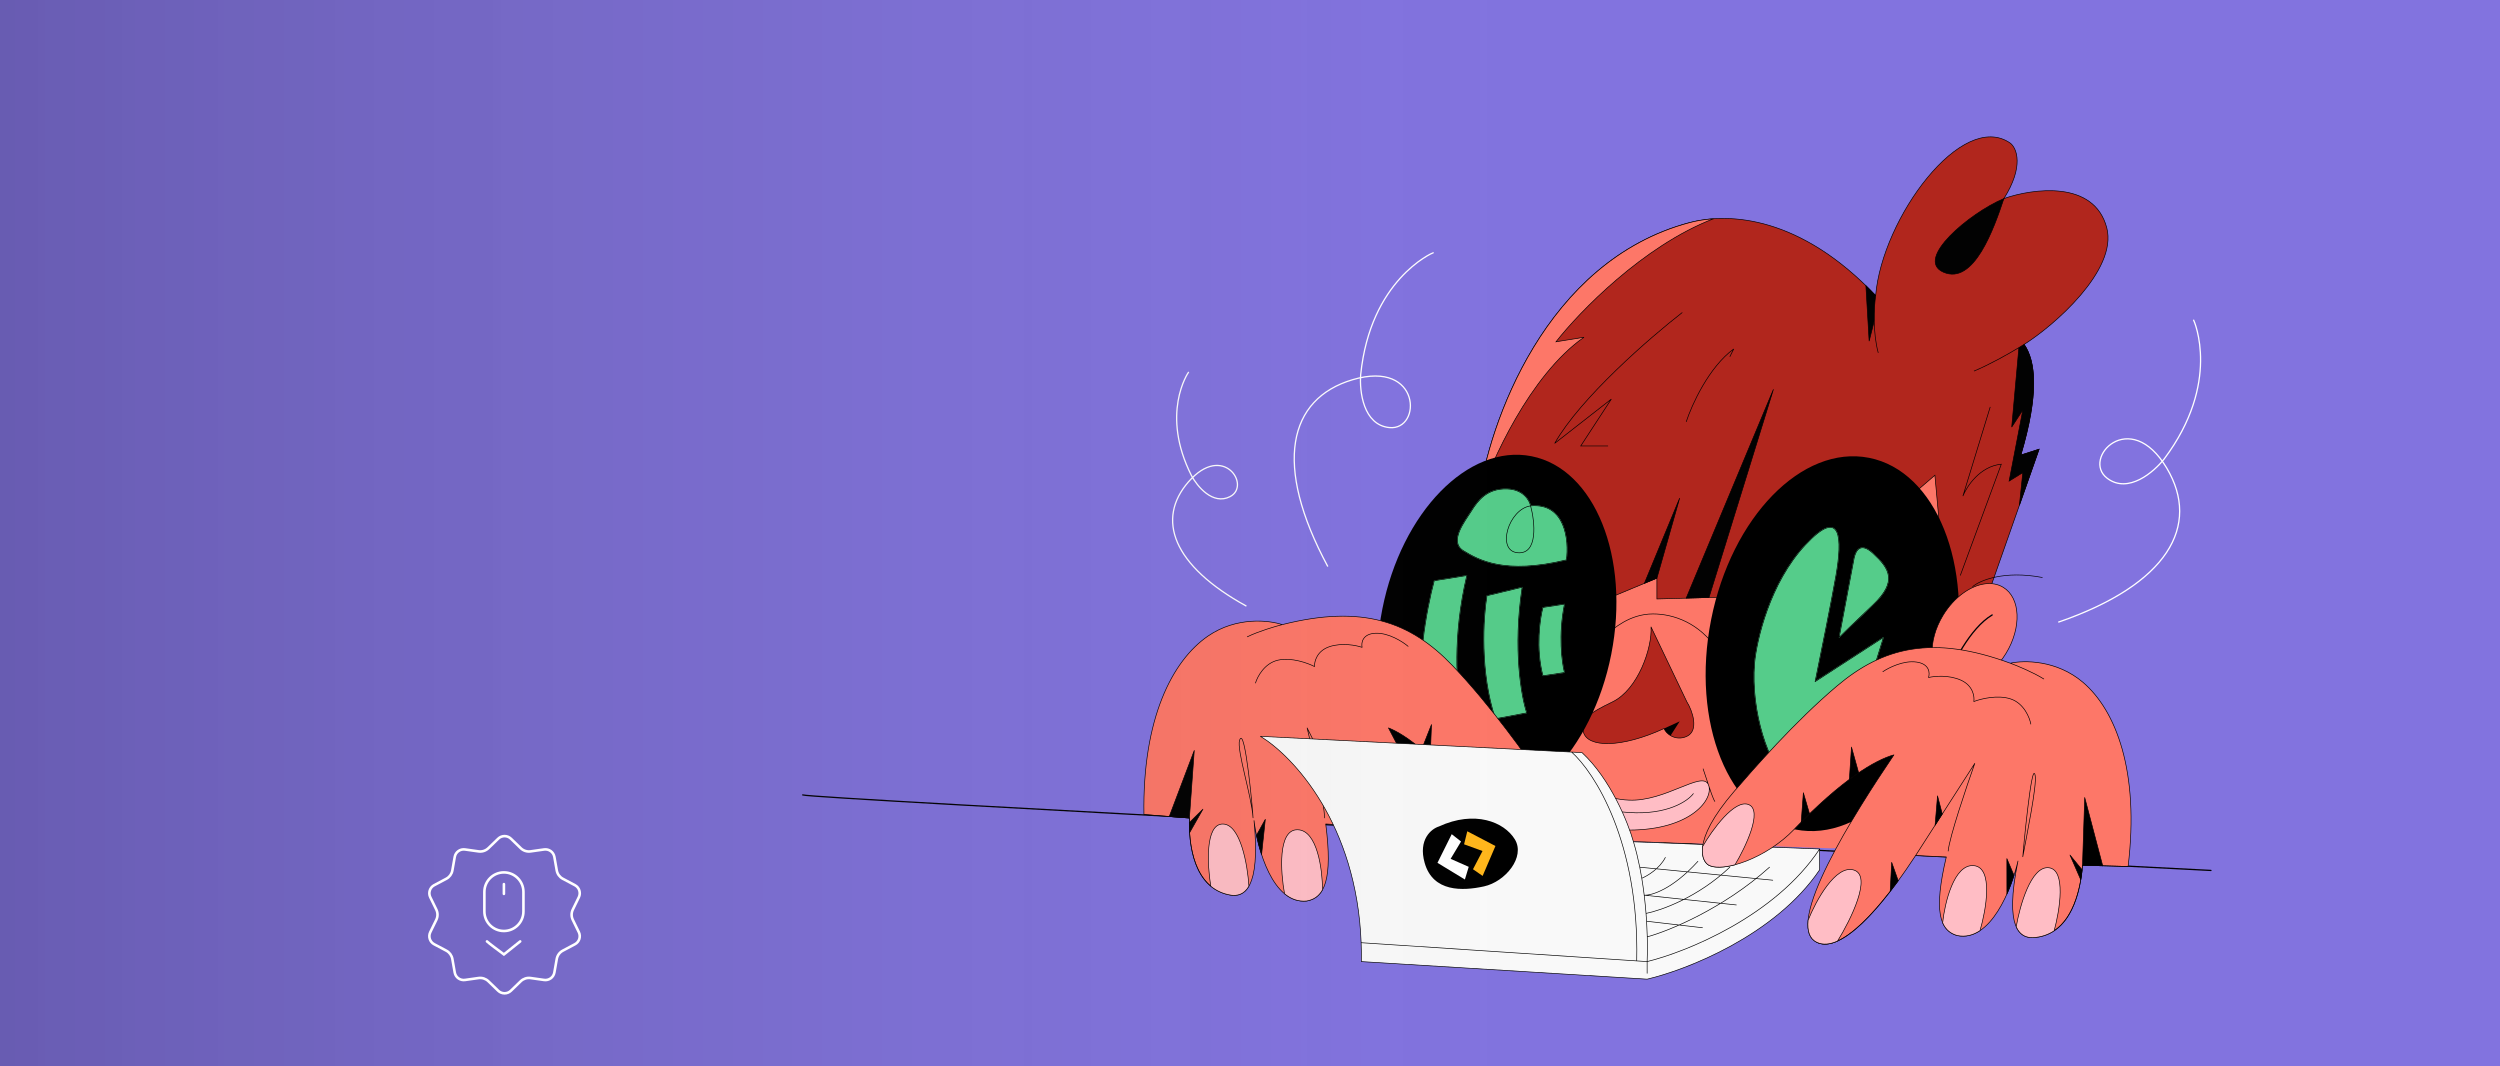 <svg width="1920" height="819" viewBox="0 0 1920 819" fill="none" xmlns="http://www.w3.org/2000/svg">
<rect x="0" y="0" width="1920" height="819" fill="#333333" stroke="none"/>
<g clip-path="url(#clip0_2858_57677)">
<rect width="1920" height="819" fill="#8273DF"/>
<path d="M616.5 610.5C622.9 613.3 1340.17 650.333 1698 668.5" stroke="black" stroke-linecap="round" stroke-linejoin="round"/>
<path d="M1154 642.5L1133 449C1155.5 235 1573.5 220.5 1527.5 438.5C1490.7 612.9 1455 651.5 1405.5 651.5L1154 642.5Z" fill="#FD7768"/>
<path d="M1297.5 171C1186.7 200.6 1143.33 325.333 1135.5 384C1127.9 429.6 1132.33 481 1135.5 501L1272.5 444V460L1379 457L1486 365L1497 485.5L1520 476L1566 345L1552 349.5C1566 302.3 1563.5 277.5 1554.5 264.5C1577 250.5 1626.48 207.5 1618 175C1608.4 138.2 1561.33 144.666 1539 152.5C1554.6 127.7 1548.83 113.833 1544 110C1507 84 1445.5 167.5 1440.5 227C1382.9 166.2 1328 162.852 1297.5 171Z" fill="#B1261D" stroke="black" stroke-width="0.5"/>
<path d="M1552 349.5C1566 302.3 1563.5 277.5 1554.5 264.5C1553.41 265.189 1552.06 266.026 1550.5 266.971L1545 328L1553.5 315L1543 369.5L1553.5 363L1550.9 388L1566 345L1552 349.5Z" fill="#020202"/>
<path d="M1262.89 448L1272.5 444L1290 382.5L1262.89 448Z" fill="#020202"/>
<path d="M1362 299L1295 459.366L1312.5 458.873L1362 299Z" fill="#020202"/>
<path d="M1439.42 246.5C1439.29 238.292 1439.9 231.083 1440.5 227C1437.99 224.355 1435.49 221.819 1433 219.387L1435.5 262L1439.42 246.5Z" fill="#020202"/>
<path d="M1539 152.5C1512.83 163.5 1470.15 199.12 1492.5 209C1516 219.387 1531.5 175 1539 152.5Z" fill="#020202"/>
<path d="M1442.5 271C1440.35 263.166 1439.54 254.374 1439.42 246.5M1439.42 246.5C1439.29 238.292 1439.9 231.083 1440.5 227C1437.99 224.355 1435.49 221.819 1433 219.387L1435.5 262L1439.42 246.5ZM1516 285C1528.11 279.955 1542.25 271.963 1550.5 266.971M1550.5 266.971C1552.06 266.026 1553.41 265.189 1554.5 264.5C1563.5 277.5 1566 302.3 1552 349.5L1566 345L1550.9 388L1553.5 363L1543 369.5L1553.5 315L1545 328L1550.5 266.971ZM1528.5 312.5L1507.5 381C1510.5 373.5 1520.6 358.1 1537 356.5L1505.5 442M1295 324C1299.17 311.167 1312.3 282 1331.5 268L1328.5 274M1292 240C1267.5 259 1213.6 305.7 1194 340.5L1237.5 306.5L1214 342.5H1235M1539 152.5C1512.83 163.5 1470.15 199.12 1492.5 209C1516 219.387 1531.5 175 1539 152.5ZM1272.5 444L1262.89 448L1290 382.5L1272.5 444ZM1295 459.366L1362 299L1312.5 458.873L1295 459.366Z" stroke="black" stroke-width="0.5"/>
<path d="M1238.5 539C1258.06 529.5 1269 497.5 1268 481.5L1295.5 539C1299.83 545.833 1305 561.115 1295.5 565.5C1286.83 569.5 1279.5 563.5 1278 559.5C1245.5 574.5 1219 574.5 1216 562C1213.6 552 1221 547.5 1238.5 539Z" fill="#B2261D" stroke="black" stroke-width="0.5" stroke-linecap="round" stroke-linejoin="round"/>
<path d="M1290 554L1278 559.5C1278.66 561.264 1280.46 563.416 1283 564.929L1290 554Z" fill="black"/>
<path d="M1297.5 171C1186.7 200.6 1143.33 325.333 1135.5 384C1145.17 354.5 1174.9 288.2 1216.5 259L1195 262.5C1212.83 239.667 1262 188.799 1316 168C1309.14 168.462 1302.93 169.548 1297.5 171Z" fill="#FD7768" stroke="black" stroke-width="0.5"/>
<ellipse cx="1407.24" cy="494.348" rx="94.91" ry="145.5" transform="rotate(11.182 1407.24 494.348)" fill="black"/>
<ellipse cx="1149.54" cy="485.133" rx="89.603" ry="137.364" transform="rotate(11.182 1149.54 485.133)" fill="black"/>
<path d="M1233.5 487.5C1239 483 1251.5 471.5 1269.5 471.5C1285.51 471.5 1305 478.5 1318.5 498.5" stroke="black" stroke-width="0.5" stroke-linecap="round" stroke-linejoin="round"/>
<path d="M1251 614.5C1278.97 615.771 1307.2 591.7 1312 602.5C1312.23 603.021 1312.41 603.574 1312.54 604.154C1315.01 615.581 1296.68 637.5 1251 637.5C1203 637.5 1176 611 1185.5 600C1195 589 1218 613 1251 614.5Z" fill="#FFBDC5"/>
<path d="M1312 602.5C1307.2 591.7 1278.97 615.771 1251 614.5C1218 613 1195 589 1185.5 600C1176 611 1203 637.5 1251 637.5C1299 637.5 1316.8 613.3 1312 602.5ZM1312 602.5L1308 590.5M1312 602.5C1313.17 606.166 1315.8 613.9 1317 615.5M1300.5 609.5C1296.33 615.167 1280.6 626 1251 624C1214 621.5 1203 613.5 1196 608" stroke="black" stroke-width="0.5" stroke-linecap="round" stroke-linejoin="round"/>
<path d="M1515 450.5C1520.5 445.833 1538.9 437.9 1568.5 443.5" stroke="black" stroke-width="0.5" stroke-linecap="round" stroke-linejoin="round"/>
<path d="M1494.41 523.158C1499.22 510.266 1512.91 482.426 1530 472.272M1494.2 523.023C1487.74 518.938 1484.25 511.338 1483.86 502.26C1483.47 493.064 1486.27 482.382 1492.36 472.402C1500.78 458.616 1513.26 449.824 1524.53 448.38C1529.58 447.733 1534.39 448.561 1538.49 451.066C1545.12 455.111 1548.69 462.792 1549.08 471.99C1549.48 481.186 1546.68 491.868 1540.58 501.848C1534.49 511.828 1526.26 519.196 1517.91 523.049C1509.62 526.868 1501.23 527.222 1494.63 523.29C1497.01 516.9 1501.59 506.795 1507.7 497.004C1513.87 487.108 1521.58 477.565 1530.13 472.487C1530.25 472.416 1530.29 472.263 1530.21 472.144C1530.14 472.026 1529.99 471.987 1529.87 472.057C1521.22 477.197 1513.46 486.824 1507.27 496.74C1501.18 506.515 1496.59 516.601 1494.2 523.023Z" fill="#FD7768" stroke="black" stroke-width="0.5" stroke-linecap="round" stroke-linejoin="round"/>
<path d="M1386.5 418.5C1359.3 447.7 1349.17 491.333 1347.5 509.5C1344.5 546.5 1358.5 588.5 1373.5 600C1385.5 609.2 1405.83 598.833 1414.5 592.5L1446.5 489.5L1394 523.5C1398 504 1406.8 460.4 1410 442C1414.87 414 1414.5 388.441 1386.5 418.5Z" fill="#55CC8A"/>
<path d="M1424 428.5L1412.5 489.5C1414.83 487.167 1423.3 478.9 1438.5 464.5C1457.5 446.5 1451 436.5 1438.5 425C1429.26 416.5 1425.5 422 1424 428.5Z" fill="#55CC8A"/>
<path d="M1094.5 542C1086.5 516 1095.83 467.167 1101.5 446L1126.5 442C1115.3 489.2 1118.83 528.333 1122 542H1094.5Z" fill="#55CC8A"/>
<path d="M1148.5 552C1136.5 516.4 1139.17 474.167 1142 457.5L1169 451C1161.8 498.2 1168.33 535 1172.5 547.5L1148.5 552Z" fill="#55CC8A"/>
<path d="M1185 519C1179.4 497.8 1182.67 475.167 1185 466.5L1201.5 464C1196.7 487.6 1199.5 508.833 1201.5 516.5L1185 519Z" fill="#55CC8A"/>
<path d="M1175.5 388.5C1202.3 386.1 1205 415.167 1203 430C1155.5 441.5 1135.5 430 1124 423C1112.5 416 1125 400.5 1130 392.5C1135 384.5 1142 375 1157.5 375.5C1169.9 375.9 1174.67 384.333 1175.5 388.5Z" fill="#55CC8A"/>
<path d="M1386.5 418.5C1359.3 447.7 1349.17 491.333 1347.5 509.5C1344.5 546.5 1358.5 588.5 1373.5 600C1385.5 609.2 1405.83 598.833 1414.5 592.5L1446.5 489.5L1394 523.5C1398 504 1406.8 460.4 1410 442C1414.87 414 1414.5 388.441 1386.5 418.5Z" stroke="#55CC8A" stroke-width="0.5" stroke-linecap="round" stroke-linejoin="round"/>
<path d="M1424 428.5L1412.5 489.5C1414.83 487.167 1423.3 478.9 1438.5 464.5C1457.5 446.5 1451 436.5 1438.5 425C1429.26 416.5 1425.5 422 1424 428.5Z" stroke="#55CC8A" stroke-width="0.5" stroke-linecap="round" stroke-linejoin="round"/>
<path d="M1094.5 542C1086.5 516 1095.83 467.167 1101.5 446L1126.5 442C1115.3 489.2 1118.83 528.333 1122 542H1094.5Z" stroke="#55CC8A" stroke-width="0.5" stroke-linecap="round" stroke-linejoin="round"/>
<path d="M1148.5 552C1136.5 516.4 1139.17 474.167 1142 457.5L1169 451C1161.8 498.2 1168.33 535 1172.5 547.5L1148.5 552Z" stroke="#55CC8A" stroke-width="0.5" stroke-linecap="round" stroke-linejoin="round"/>
<path d="M1185 519C1179.4 497.8 1182.67 475.167 1185 466.5L1201.5 464C1196.7 487.6 1199.5 508.833 1201.5 516.5L1185 519Z" stroke="#55CC8A" stroke-width="0.5" stroke-linecap="round" stroke-linejoin="round"/>
<path d="M1175.5 388.5C1202.3 386.1 1205 415.167 1203 430C1155.5 441.5 1135.5 430 1124 423C1112.5 416 1125 400.5 1130 392.5C1135 384.5 1142 375 1157.5 375.5C1169.9 375.9 1174.67 384.333 1175.5 388.5Z" stroke="#55CC8A" stroke-width="0.5" stroke-linecap="round" stroke-linejoin="round"/>
<path d="M1175.5 388.5C1202.3 386.1 1205 415.167 1203 430C1155.5 441.5 1135.5 430 1124 423C1112.5 416 1125 400.5 1130 392.5C1135 384.5 1142 375 1157.5 375.5C1169.9 375.9 1174.67 384.333 1175.5 388.5ZM1175.5 388.5C1178.83 400.667 1181.44 425.949 1165.5 424.5C1149 423 1158.5 391 1175.5 388.5ZM1347.5 509.5C1349.17 491.333 1359.3 447.7 1386.5 418.5C1414.5 388.441 1414.87 414 1410 442C1406.8 460.4 1398 504 1394 523.5L1446.5 489.5L1414.5 592.5C1405.83 598.833 1385.5 609.2 1373.5 600C1358.5 588.5 1344.5 546.5 1347.5 509.5ZM1412.5 489.5L1424 428.5C1425.5 422 1429.26 416.5 1438.5 425C1451 436.5 1457.5 446.5 1438.5 464.5C1423.3 478.9 1414.83 487.167 1412.5 489.5ZM1101.5 446C1095.83 467.167 1086.5 516 1094.5 542H1122C1118.83 528.333 1115.3 489.2 1126.5 442L1101.5 446ZM1142 457.5C1139.17 474.167 1136.5 516.4 1148.5 552L1172.5 547.5C1168.33 535 1161.8 498.2 1169 451L1142 457.5ZM1185 466.5C1182.67 475.167 1179.4 497.8 1185 519L1201.5 516.5C1199.5 508.833 1196.7 487.6 1201.5 464L1185 466.5Z" stroke="black" stroke-width="0.5" stroke-linecap="round" stroke-linejoin="round"/>
<path d="M1185.35 599.552C1215.21 642.631 1203.71 656.199 1198.94 658.098C1187.31 662.739 1155.45 648.257 1136.59 623.898C1103.9 581.688 1079.65 564.163 1066.34 559.035C1091.4 606.034 1137.67 698.563 1110.3 708.361C1087.14 716.652 1055.13 660.423 1041.68 634.126C1034.51 633.766 1019.76 632.998 1018.17 632.806C1023.63 675.264 1017.37 689.618 1003.49 691.976C977.407 694.476 965.687 651.835 963.088 630.203C968.341 683.614 955.041 688.66 945.61 687.525C916.441 683.005 912.808 647.651 913.464 628.257L878.536 625.562C877.334 551.89 900.327 507.319 927.778 488.465C949.739 473.382 974.898 476.345 984.733 479.711C1046.5 464.096 1083.21 477.467 1115.42 511.059C1144.67 541.555 1172.71 581.33 1185.35 599.552Z" fill="#FD7768"/>
<path d="M984.733 479.711C974.898 476.345 949.739 473.382 927.778 488.465C900.327 507.319 877.334 551.89 878.536 625.562L913.464 628.257C912.808 647.651 916.441 683.005 945.61 687.525C955.041 688.66 968.341 683.614 963.088 630.203C965.687 651.835 977.407 694.476 1003.49 691.976C1017.37 689.618 1023.63 675.264 1018.17 632.806C1019.76 632.998 1034.51 633.766 1041.68 634.126M984.733 479.711C1046.5 464.096 1083.21 477.467 1115.42 511.059C1144.67 541.555 1172.71 581.33 1185.35 599.552C1215.21 642.631 1203.71 656.199 1198.94 658.098C1187.31 662.739 1155.45 648.257 1136.59 623.898C1103.9 581.688 1079.65 564.163 1066.34 559.035C1091.4 606.034 1137.67 698.563 1110.3 708.361C1087.14 716.652 1055.13 660.423 1041.68 634.126M984.733 479.711C979.364 481.079 966.485 484.867 957.921 489.073M1041.68 634.126L1003.88 559.069C1008.37 577.572 1017.32 617.293 1017.22 628.159M1081.43 496.39C1077.32 492.874 1066.57 485.939 1056.46 486.332C1046.34 486.726 1045.33 493.722 1046.09 497.17C1041.74 495.64 1030.63 493.395 1020.97 496.664C1011.31 499.933 1009.34 508.19 1009.56 511.91C1004.51 509.287 991.805 504.635 981.446 507.014C971.087 509.393 965.647 519.716 964.222 524.581" stroke="black" stroke-width="0.5" stroke-linecap="round" stroke-linejoin="round"/>
<path d="M917.198 576.331L913.464 628.257L897.996 627.063L917.198 576.331Z" fill="black"/>
<path d="M1059.45 641.302L1058.27 663.664C1056.43 660.698 1054.66 657.741 1052.98 654.847L1059.45 641.302Z" fill="black"/>
<path d="M1029.75 586.86L1029.26 609.464L1024.67 600.35L1029.75 586.86Z" fill="black"/>
<path d="M971.765 629.233L968.895 656.307C967.253 651.281 965.954 646.225 964.969 641.508L971.765 629.233Z" fill="black"/>
<path d="M923.852 621.45L913.619 639.517C913.45 636.807 913.387 634.203 913.398 631.774L923.852 621.45Z" fill="black"/>
<path d="M1132.49 595.202L1131.77 617.778C1129.84 615.367 1127.94 613.045 1126.07 610.808L1132.49 595.202Z" fill="black"/>
<path d="M1099.38 556.466L1098.4 581.331C1096.13 579.243 1093.95 577.318 1091.84 575.544L1099.38 556.466Z" fill="black"/>
<path d="M1110.3 708.361C1094.16 714.139 1073.73 688.586 1058.27 663.664M1058.27 663.664L1059.45 641.302L1052.98 654.847C1054.66 657.741 1056.43 660.698 1058.27 663.664ZM913.464 628.257L917.198 576.331L897.996 627.063L913.464 628.257ZM1029.26 609.464L1029.75 586.86L1024.67 600.35L1029.26 609.464ZM968.895 656.307L971.765 629.233L964.969 641.508C965.954 646.225 967.253 651.281 968.895 656.307ZM913.619 639.517L923.852 621.45L913.398 631.774C913.387 634.203 913.45 636.807 913.619 639.517ZM1131.77 617.778L1132.49 595.202L1126.07 610.808C1127.94 613.045 1129.84 615.367 1131.77 617.778ZM1098.4 581.331L1099.38 556.466L1091.84 575.544C1093.95 577.318 1096.13 579.243 1098.4 581.331Z" stroke="black" stroke-width="0.5" stroke-linecap="round" stroke-linejoin="round"/>
<path d="M1205.13 644.349C1205.37 653.305 1201.32 657.151 1198.94 658.097C1194.56 659.847 1187.3 658.879 1178.94 655.689C1172.31 641.461 1161.87 612.136 1173.17 608.662C1184.46 605.187 1199.18 631.005 1205.13 644.349Z" fill="#FFBDC5"/>
<path d="M1118.68 692.247C1118.58 700.512 1116.09 706.288 1110.3 708.361C1105.35 710.134 1099.99 708.957 1094.5 705.753C1086.16 688.533 1073.11 653.321 1087.59 650.229C1102.06 647.137 1114.35 676.953 1118.68 692.247Z" fill="#FFBDC5"/>
<path d="M1015.7 683.373C1012.85 688.507 1008.71 691.089 1003.49 691.976C996.964 692.601 991.335 690.4 986.524 686.407C983.477 669.925 981.202 637.017 996.484 637.245C1011.77 637.474 1015.66 668.093 1015.7 683.373Z" fill="#FFBDC5"/>
<path d="M959.174 680.596C955.358 687.222 950.054 688.06 945.61 687.524C939.212 686.533 934.042 684.058 929.877 680.594C927.245 664.665 925.404 632.817 939.098 632.854C952.792 632.891 958.188 664.698 959.174 680.596Z" fill="#FFBDC5"/>
<path d="M878.536 625.562L913.464 628.257C912.952 643.397 915.053 668.264 929.877 680.594M929.877 680.594C934.042 684.058 939.212 686.533 945.61 687.524C950.054 688.06 955.358 687.222 959.174 680.596C958.188 664.698 952.792 632.891 939.098 632.854C925.404 632.817 927.245 664.665 929.877 680.594ZM1198.94 658.097C1201.32 657.151 1205.37 653.305 1205.13 644.349C1199.18 631.005 1184.46 605.187 1173.17 608.662C1161.87 612.136 1172.31 641.461 1178.94 655.689C1187.3 658.879 1194.56 659.847 1198.94 658.097ZM1003.49 691.976C1008.71 691.089 1012.85 688.507 1015.7 683.373C1015.66 668.093 1011.77 637.474 996.484 637.245C981.202 637.017 983.477 669.925 986.524 686.407C991.335 690.4 996.964 692.601 1003.49 691.976ZM1110.3 708.361C1116.09 706.288 1118.58 700.512 1118.68 692.247C1114.35 676.953 1102.06 647.137 1087.59 650.229C1073.11 653.321 1086.16 688.533 1094.5 705.753C1099.99 708.957 1105.35 710.134 1110.3 708.361Z" stroke="black" stroke-width="0.5" stroke-linecap="round" stroke-linejoin="round"/>
<path d="M962.334 628.097C962.513 626.608 956.214 555.665 952 568.5C949.614 575.767 961.308 611.523 962.334 628.097Z" stroke="black" stroke-width="0.5" stroke-linecap="round" stroke-linejoin="round"/>
<path d="M1265 752L1045.5 738.5C1045.58 733.562 1045.53 728.729 1045.35 724C1041.97 632.971 993.191 580.71 968 565.5L1207 577.595L1215 578C1237 598.4 1250.5 632.167 1254.5 646.5L1397.5 652V668C1363.5 718.4 1295 745 1265 752Z" fill="#F9F9F9"/>
<path d="M1397.5 652V668C1363.5 718.4 1295 745 1265 752L1045.5 738.5C1045.58 733.562 1045.53 728.729 1045.35 724M1397.5 652L1254.5 646.5M1397.5 652C1363.5 703.6 1295 731.167 1265 738.5M1254.5 646.5C1250.5 632.167 1237 598.4 1215 578L1207 577.595M1254.5 646.5C1256.41 652.833 1258.01 659.4 1259.33 666M1207 577.595L968 565.5C993.191 580.71 1041.97 632.971 1045.35 724M1207 577.595C1224.5 593.063 1259 646.7 1257 737.5M1045.35 724L1265 738.5M1265 738.5V747.5M1265 738.5C1265.23 733.904 1265.33 727.335 1265.11 719.5M1265.11 719.5C1281.57 715 1323.4 698 1359 666M1265.11 719.5C1265.01 715.762 1264.83 711.737 1264.57 707.5M1264.15 701.5C1275.43 699.333 1304.1 689.2 1328.5 666M1264.15 701.5C1263.79 696.989 1263.33 692.295 1262.75 687.5M1264.15 701.5C1264.31 703.54 1264.45 705.543 1264.57 707.5M1262.75 687.5C1268.33 687.833 1284.4 683.1 1304 661.5M1262.75 687.5C1262.23 683.228 1261.61 678.875 1260.88 674.5M1262.75 687.5L1333.5 695M1260.88 674.5C1265.09 672.782 1274.6 667.177 1279 658.5M1260.88 674.5C1260.41 671.671 1259.9 668.832 1259.33 666M1259.33 666L1361.5 676M1264.57 707.5L1307.5 712.5" stroke="black" stroke-width="0.5" stroke-linecap="round" stroke-linejoin="round"/>
<path d="M1094.14 662.704C1089.04 644.66 1099.31 636.541 1105.08 634.736C1132.43 622.106 1155.22 631.127 1163.42 644.66C1171.63 658.193 1156.13 677.139 1139.72 680.747C1123.31 684.356 1100.53 685.258 1094.14 662.704Z" fill="black"/>
<path d="M1103.97 662.656L1114.92 640.646L1122.08 646.277L1114.08 659.585L1127.98 665.727L1125.03 675.453L1103.97 662.656Z" fill="white"/>
<path d="M1148.5 649.728L1138.66 672.709L1131.25 667.575L1138.57 653.576L1124.41 648.43L1126.87 638.417L1148.5 649.728Z" fill="#FFB61B"/>
<path d="M1101.03 193.97C1099.61 194.374 1052.44 215.163 1045.01 287.699C1043.98 300.42 1046.93 326.366 1067.02 328.381C1092.13 330.899 1091.77 275.875 1038.76 291.625C989.536 306.251 977.486 356.628 1019.77 435.111" stroke="white"/>
<path d="M912.942 285.652C912.222 286.461 891.172 317.867 915.032 365.236C919.384 373.436 931.395 388.157 944.625 381.438C961.162 373.039 939.35 339.481 912.704 370.113C887.959 398.56 900.264 434.185 957.243 465.515" stroke="white"/>
<path d="M1684.55 245.522C1685.32 246.781 1705.88 294.046 1662.15 352.393C1654.29 362.442 1634.52 379.506 1618.39 367.363C1598.23 352.185 1635.8 311.99 1664.08 359.514C1690.34 403.647 1665.03 448.842 1580.74 477.846" stroke="white"/>
<path d="M1331.95 607.649C1297.76 647.384 1307.79 662.076 1312.33 664.46C1323.42 670.289 1356.61 659.203 1377.91 636.94C1414.82 598.363 1440.75 583.459 1454.53 579.745C1424.71 623.879 1369.06 711.087 1395.26 723.682C1417.43 734.339 1455.11 681.748 1471.23 656.995C1478.41 657.384 1493.15 658.155 1494.75 658.131C1484.9 699.788 1489.63 714.717 1503.19 718.507C1528.87 723.709 1544.97 682.521 1549.81 661.277C1539.02 713.851 1551.72 720.255 1561.22 720.107C1590.7 718.65 1598 683.866 1599.36 664.509L1634.38 665.466C1643.25 592.32 1625.02 545.597 1599.68 523.987C1579.41 506.699 1554.08 507.026 1543.95 509.35C1484.15 487.388 1446.25 496.863 1410.71 526.918C1378.44 554.203 1346.41 590.842 1331.95 607.649Z" fill="#FD7768"/>
<path d="M1543.95 509.35C1554.08 507.026 1579.41 506.699 1599.68 523.987C1625.02 545.597 1643.25 592.32 1634.38 665.466L1599.36 664.509C1598 683.866 1590.7 718.65 1561.22 720.107C1551.72 720.255 1539.02 713.851 1549.81 661.277C1544.97 682.521 1528.87 723.709 1503.19 718.507C1489.63 714.717 1484.9 699.788 1494.75 658.131C1493.15 658.155 1478.41 657.384 1471.23 656.995M1543.95 509.35C1484.15 487.388 1446.25 496.863 1410.71 526.918C1378.44 554.203 1346.41 590.842 1331.95 607.649C1297.76 647.384 1307.79 662.076 1312.33 664.46C1323.42 670.289 1356.61 659.203 1377.91 636.94C1414.82 598.363 1440.75 583.459 1454.53 579.745C1424.71 623.879 1369.06 711.087 1395.26 723.682C1417.43 734.339 1455.11 681.748 1471.23 656.995M1543.95 509.35C1549.15 511.269 1561.56 516.377 1569.64 521.453M1471.23 656.995L1516.64 586.282C1510.25 604.217 1497.22 642.79 1496.18 653.608M1446.04 515.869C1450.49 512.799 1461.91 507.022 1471.93 508.466C1481.95 509.911 1482.23 516.974 1481.11 520.325C1485.6 519.256 1496.88 518.181 1506.15 522.437C1515.42 526.694 1516.51 535.112 1515.9 538.788C1521.21 536.706 1534.32 533.402 1544.38 536.846C1554.43 540.291 1558.77 551.125 1559.68 556.111" stroke="black" stroke-width="0.5" stroke-linecap="round" stroke-linejoin="round"/>
<path d="M1601.06 612.477L1599.36 664.509L1614.87 664.933L1601.06 612.477Z" fill="black"/>
<path d="M1452.81 662.282L1451.66 684.646C1453.8 681.887 1455.86 679.131 1457.84 676.428L1452.81 662.282Z" fill="black"/>
<path d="M1488.02 611.229L1486.15 633.761L1491.67 625.175L1488.02 611.229Z" fill="black"/>
<path d="M1541.28 659.409L1541.31 686.635C1543.47 681.807 1545.29 676.914 1546.76 672.326L1541.28 659.409Z" fill="black"/>
<path d="M1589.74 656.657L1598.04 675.692C1598.49 673.015 1598.82 670.431 1599.06 668.014L1589.74 656.657Z" fill="black"/>
<path d="M1384.98 608.827L1383.34 631.355C1385.51 629.158 1387.64 627.046 1389.73 625.016L1384.98 608.827Z" fill="black"/>
<path d="M1421.94 573.75L1420.32 598.581C1422.79 596.741 1425.17 595.053 1427.44 593.508L1421.94 573.75Z" fill="black"/>
<path d="M1395.26 723.682C1410.7 731.108 1433.69 707.822 1451.66 684.646M1451.66 684.646L1452.81 662.282L1457.84 676.428C1455.86 679.131 1453.8 681.887 1451.66 684.646ZM1599.36 664.509L1601.06 612.477L1614.87 664.933L1599.36 664.509ZM1486.15 633.761L1488.02 611.229L1491.67 625.175L1486.15 633.761ZM1541.31 686.635L1541.28 659.409L1546.76 672.326C1545.29 676.914 1543.47 681.807 1541.31 686.635ZM1598.04 675.692L1589.74 656.657L1599.06 668.014C1598.82 670.431 1598.49 673.015 1598.04 675.692ZM1383.34 631.355L1384.98 608.827L1389.73 625.016C1387.64 627.046 1385.51 629.158 1383.34 631.355ZM1420.32 598.581L1421.94 573.75L1427.44 593.508C1425.17 595.053 1422.79 596.741 1420.32 598.581Z" stroke="black" stroke-width="0.5" stroke-linecap="round" stroke-linejoin="round"/>
<path d="M1307.61 650.142C1306.44 659.025 1310.07 663.272 1312.33 664.461C1316.51 666.658 1323.83 666.451 1332.47 664.148C1340.55 650.688 1353.98 622.609 1343.11 617.977C1332.24 613.345 1314.91 637.491 1307.61 650.142Z" fill="#FFBDC5"/>
<path d="M1388.6 706.783C1387.84 715.012 1389.71 721.017 1395.26 723.682C1400 725.96 1405.45 725.347 1411.24 722.733C1421.33 706.475 1437.97 672.813 1423.9 668.231C1409.83 663.648 1394.5 692.023 1388.6 706.783Z" fill="#FFBDC5"/>
<path d="M1491.94 708.68C1494.24 714.083 1498.09 717.082 1503.19 718.507C1509.62 719.809 1515.45 718.205 1520.65 714.736C1525.39 698.66 1531.08 666.168 1515.86 664.804C1500.64 663.44 1493.57 693.486 1491.94 708.68Z" fill="#FFBDC5"/>
<path d="M1548.45 711.804C1551.56 718.791 1556.75 720.177 1561.22 720.107C1567.69 719.788 1573.09 717.865 1577.59 714.853C1581.87 699.285 1587.01 667.801 1573.39 666.412C1559.77 665.023 1551.09 696.095 1548.45 711.804Z" fill="#FFBDC5"/>
<path d="M1634.38 665.466L1599.36 664.509C1598.3 679.62 1593.62 704.133 1577.59 714.853M1577.59 714.853C1573.09 717.865 1567.69 719.788 1561.22 720.107C1556.75 720.177 1551.56 718.791 1548.45 711.804C1551.09 696.095 1559.77 665.023 1573.39 666.412C1587.01 667.801 1581.87 699.285 1577.59 714.853ZM1312.33 664.461C1310.07 663.272 1306.44 659.025 1307.61 650.142C1314.91 637.491 1332.24 613.345 1343.11 617.977C1353.98 622.609 1340.55 650.688 1332.47 664.148C1323.83 666.451 1316.51 666.658 1312.33 664.461ZM1503.19 718.507C1498.09 717.082 1494.24 714.083 1491.94 708.68C1493.57 693.486 1500.64 663.44 1515.86 664.804C1531.08 666.168 1525.39 698.66 1520.65 714.736C1515.45 718.205 1509.62 719.809 1503.19 718.507ZM1395.26 723.682C1389.71 721.017 1387.84 715.012 1388.6 706.783C1394.5 692.023 1409.83 663.648 1423.9 668.231C1437.97 672.813 1421.33 706.475 1411.24 722.733C1405.45 725.347 1400 725.96 1395.26 723.682Z" stroke="black" stroke-width="0.5" stroke-linecap="round" stroke-linejoin="round"/>
<path d="M1553.5 658C1553.5 656.5 1560.35 582.253 1563 595.5C1564.5 603 1556.5 641.667 1553.5 658Z" stroke="black" stroke-width="0.5" stroke-linecap="round" stroke-linejoin="round"/>
<rect width="1920" height="819" fill="url(#paint0_linear_2858_57677)"/>
<path d="M392.367 644.1L399.939 651.425C401.935 653.355 404.709 654.257 407.457 653.868L417.889 652.392C421.628 651.864 425.112 654.395 425.764 658.114L427.585 668.491C428.064 671.226 429.779 673.585 432.231 674.887L441.538 679.824C444.873 681.594 446.204 685.69 444.546 689.082L439.919 698.548C438.7 701.041 438.7 703.959 439.919 706.452L444.546 715.918C446.204 719.31 444.873 723.406 441.538 725.176L432.231 730.113C429.779 731.415 428.064 733.774 427.585 736.509L425.764 746.886C425.112 750.605 421.628 753.136 417.889 752.608L407.457 751.132C404.709 750.743 401.935 751.645 399.939 753.575L392.367 760.9C389.653 763.525 385.347 763.525 382.633 760.9L375.061 753.575C373.065 751.645 370.291 750.743 367.543 751.132L357.111 752.608C353.372 753.136 349.888 750.605 349.236 746.886L347.415 736.509C346.936 733.774 345.221 731.415 342.769 730.113L333.462 725.176C330.127 723.406 328.796 719.31 330.454 715.918L335.081 706.452C336.3 703.959 336.3 701.041 335.081 698.547L330.454 689.082C328.796 685.69 330.127 681.594 333.462 679.824L342.769 674.887C345.221 673.585 346.936 671.226 347.415 668.491L349.236 658.114C349.888 654.395 353.372 651.864 357.111 652.392L367.543 653.868C370.291 654.257 373.065 653.355 375.061 651.425L382.633 644.1C385.347 641.475 389.653 641.475 392.367 644.1Z" stroke="white" stroke-width="2"/>
<path fill-rule="evenodd" clip-rule="evenodd" d="M401 685V700C401 707.732 394.732 714 387 714C379.268 714 373 707.732 373 700V685C373 677.268 379.268 671 387 671C394.732 671 401 677.268 401 685ZM371 685C371 676.163 378.163 669 387 669C395.837 669 403 676.163 403 685V700C403 708.837 395.837 716 387 716C378.163 716 371 708.837 371 700V685ZM387 678C387.552 678 388 678.448 388 679V686.5C388 687.052 387.552 687.5 387 687.5C386.448 687.5 386 687.052 386 686.5V679C386 678.448 386.448 678 387 678ZM400.281 722.375C400.626 722.807 400.556 723.436 400.125 723.781L387.625 733.781L387.024 734.261L386.406 733.804C384.486 732.386 381.532 730.183 378.907 728.183C377.594 727.184 376.36 726.232 375.378 725.454C374.416 724.693 373.642 724.057 373.293 723.707C372.902 723.317 372.902 722.683 373.293 722.293C373.683 721.902 374.317 721.902 374.707 722.293C374.958 722.543 375.63 723.103 376.619 723.886C377.588 724.653 378.81 725.596 380.118 726.592C382.467 728.38 385.081 730.334 386.976 731.738L398.875 722.219C399.307 721.874 399.936 721.944 400.281 722.375Z" fill="white"/>
</g>
<defs>
<linearGradient id="paint0_linear_2858_57677" x1="5.68589e-06" y1="409" x2="1920" y2="409" gradientUnits="userSpaceOnUse">
<stop stop-opacity="0.2"/>
<stop offset="0.61" stop-color="#666666" stop-opacity="0"/>
</linearGradient>
<clipPath id="clip0_2858_57677">
<rect width="1920" height="819" fill="white"/>
</clipPath>
</defs>
</svg>
